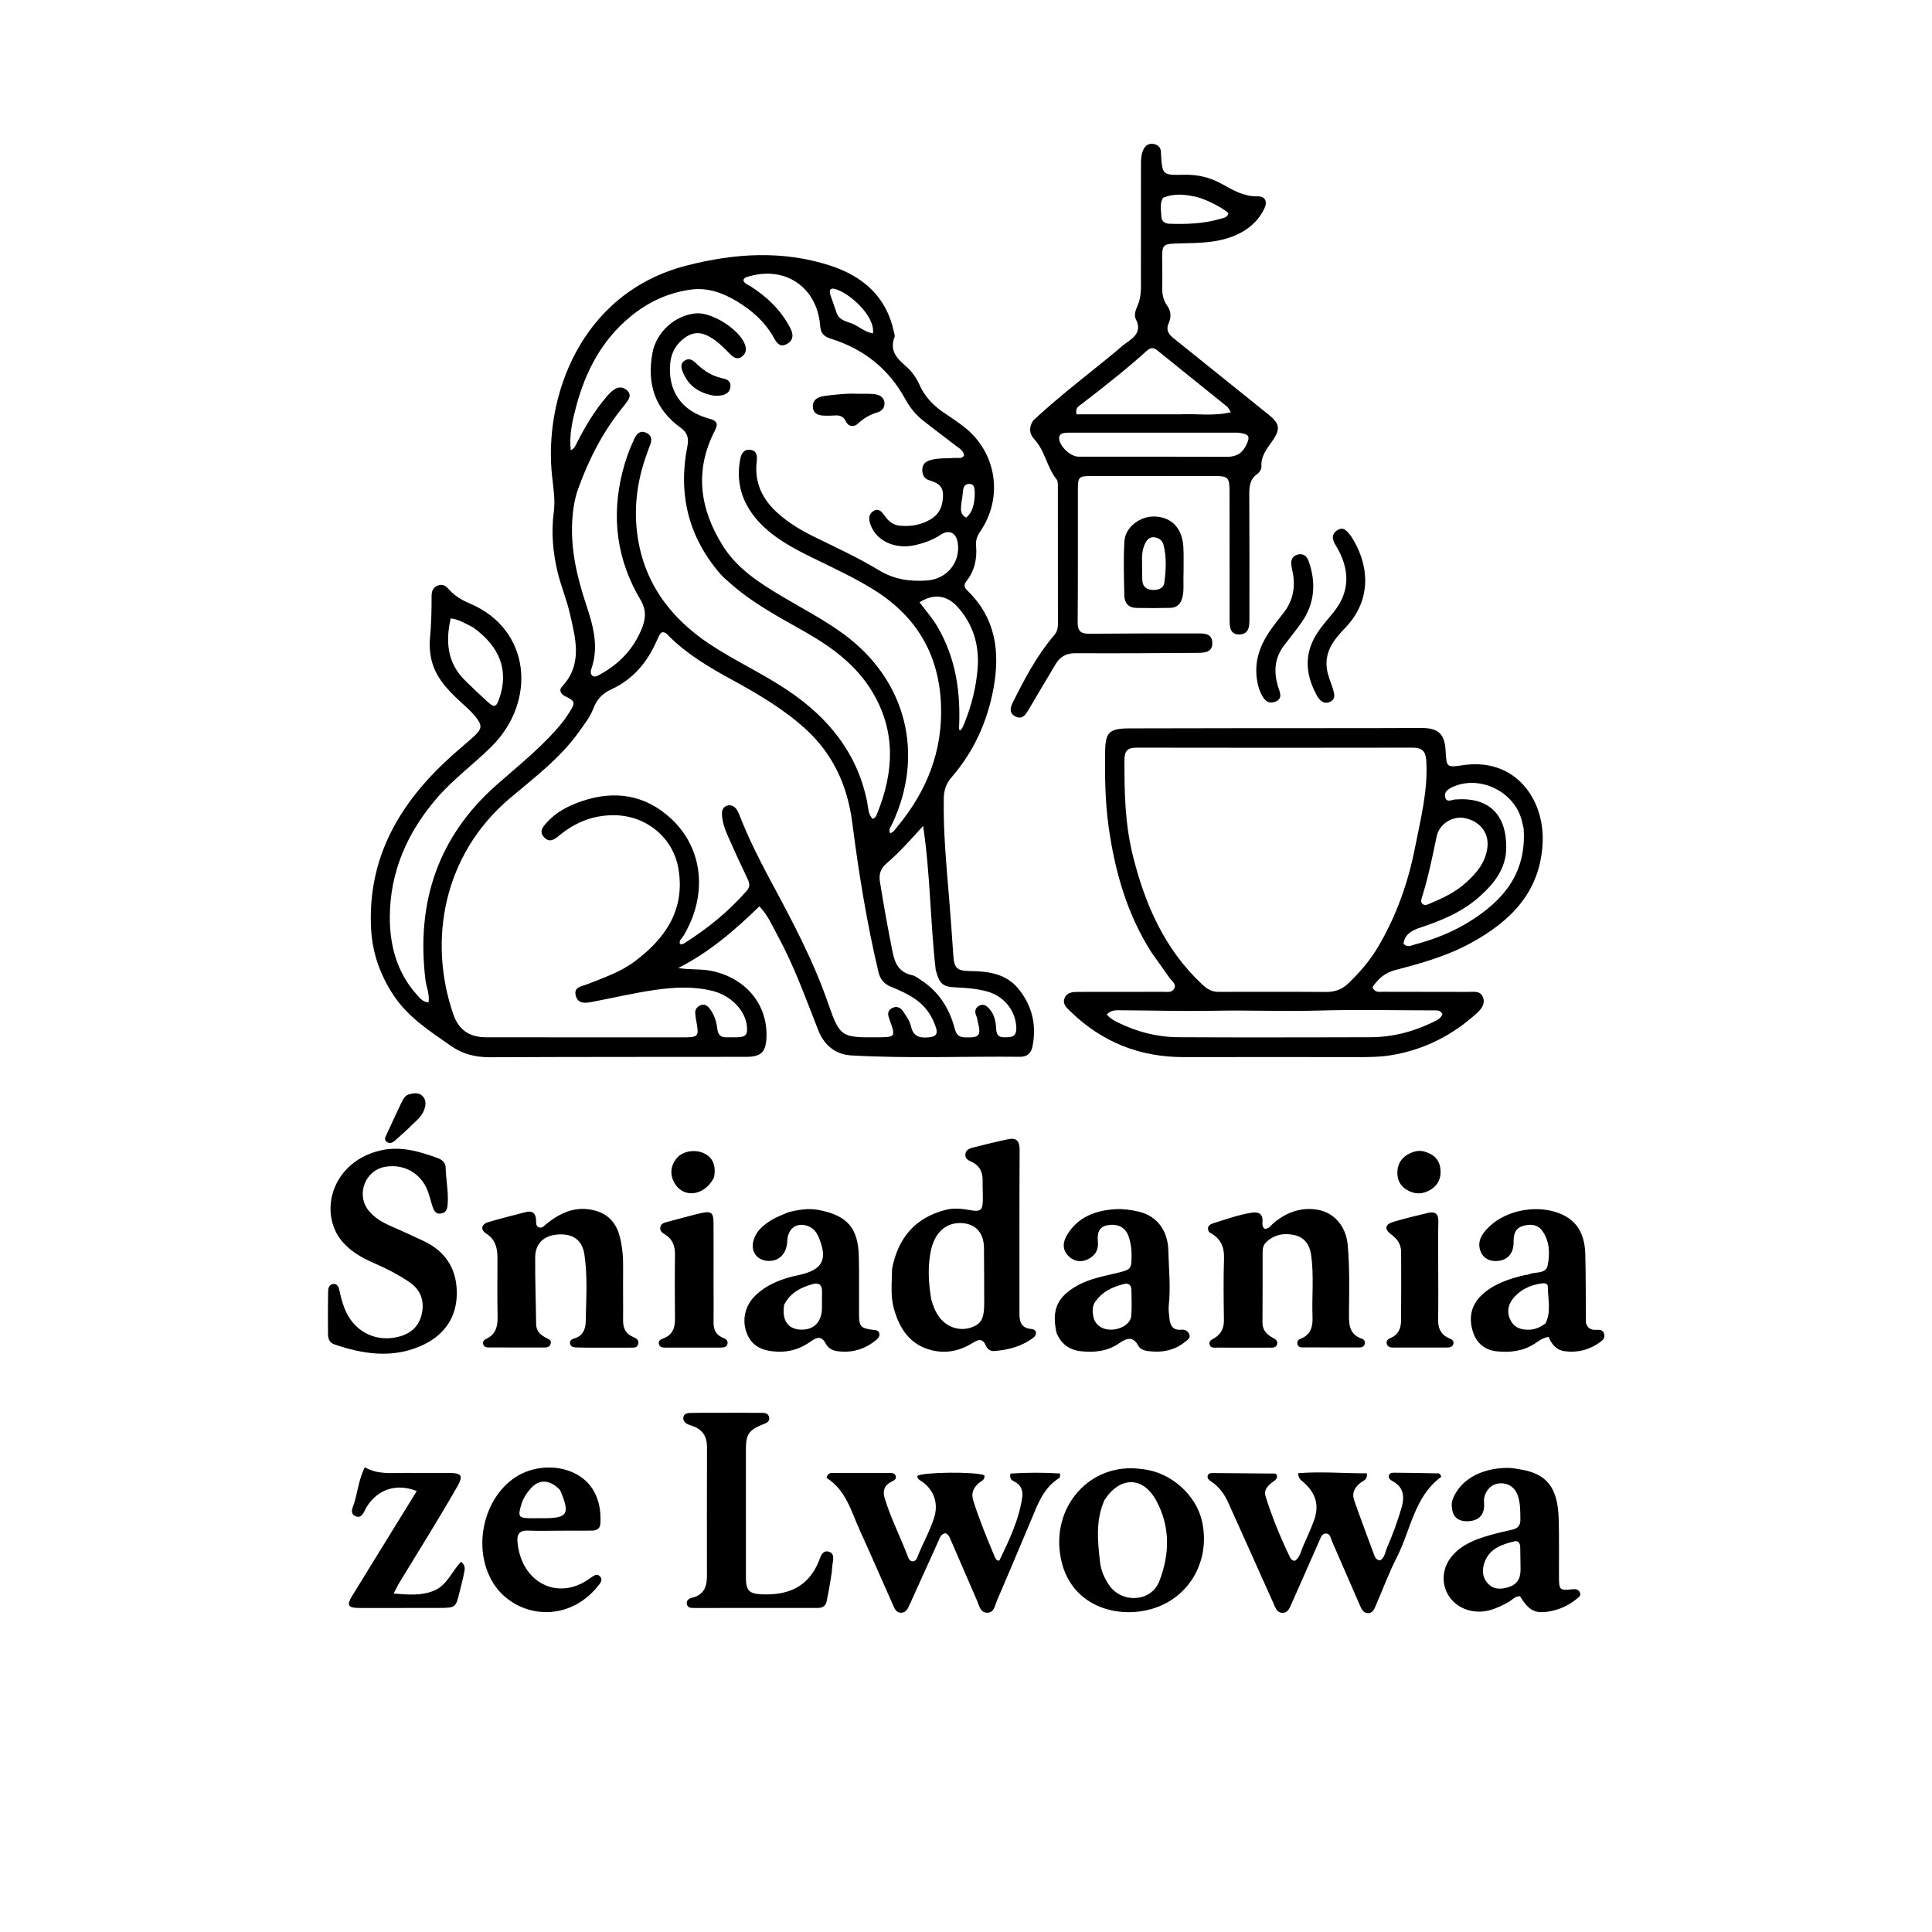 <svg xmlns="http://www.w3.org/2000/svg" xmlns:xlink="http://www.w3.org/1999/xlink" xmlns:serif="http://www.serif.com/" width="100%" height="100%" viewBox="0 0 1024 1024" xml:space="preserve" style="fill-rule:evenodd;clip-rule:evenodd;stroke-linejoin:round;stroke-miterlimit:2;">    <path d="M298.884,381.863C300.113,380.05 301.182,378.557 302.138,376.996C305.008,372.309 304.722,371.512 299.688,369.106C297.394,368.01 296.004,365.947 297.885,363.923C308.977,351.99 305.06,338.467 302.039,325.188C300.346,317.743 297.307,310.609 295.528,303.177C293.039,292.774 292.098,282.17 293.51,271.463C294.345,265.127 293.342,258.909 292.638,252.607C288.02,211.295 307.233,155.33 363.902,140.754C389.366,134.204 414.866,132.575 440.124,140.799C457.196,146.357 469.793,157.106 473.746,175.721C473.952,176.694 474.435,177.846 474.12,178.653C471.414,185.587 475.124,189.79 479.958,193.93C483.103,196.623 485.642,200.061 487.337,203.92C490.263,210.583 495.146,215.398 501.131,219.309C504.471,221.492 507.761,223.775 510.913,226.219C528.267,239.676 531.978,263.684 519.451,281.817C517.829,284.167 517.083,286.515 517.333,289.276C517.958,296.179 516.543,302.579 512.209,308.078C510.504,310.241 511.275,311.571 512.887,313.148C527.845,327.778 530.179,345.64 526.498,365.231C523.191,382.833 516.026,398.51 504.295,412.041C501.519,415.242 500.305,418.795 500.225,422.975C499.88,440.807 501.631,458.521 503.055,476.256C503.853,486.199 504.625,496.146 505.255,506.101C505.692,512.998 507.058,514.589 513.977,514.669C523.73,514.781 533.198,515.998 539.8,524.1C547.123,533.088 549.584,543.56 547.167,554.986C546.471,558.278 544.273,560.153 540.737,560.117C510.926,559.813 481.1,561.097 451.303,559.403C442.507,558.902 436.72,553.727 433.668,545.984C427.015,529.104 420.932,511.991 412.211,496.013C409.372,490.811 407.097,485.217 402.498,480.373C389.424,493.095 375.863,504.789 359.481,513.05C365.488,514.133 371.546,513.4 377.476,514.676C395.31,518.514 406.866,532.379 406.255,549.676C405.975,557.599 403.43,560.139 395.601,560.148C350.277,560.199 304.952,560.139 259.628,560.357C251.972,560.394 245.179,558.673 238.956,554.317C227.782,546.494 216.275,539.186 208.503,527.373C201.447,516.648 197.366,505.105 196.692,492.357C194.69,454.474 211.922,425.453 238.974,401.007C242.804,397.546 246.802,394.271 250.641,390.818C255.738,386.234 255.932,384.548 251.445,379.173C249.221,376.508 246.524,374.225 243.957,371.859C236.641,365.116 229.916,357.974 228.271,347.612C227.83,344.839 227.561,341.947 227.831,339.17C228.571,331.531 228.771,323.886 228.749,316.224C228.742,313.792 229.185,311.605 231.781,310.45C234.456,309.26 236.311,310.527 237.92,312.363C240.966,315.841 244.799,318.09 248.99,319.857C281.571,333.595 284.585,371.903 260.375,395.832C250.913,405.185 240.091,413.042 231.348,423.248C215.803,441.396 206.715,462.078 206.615,485.998C206.552,501.068 210.373,515.383 220.817,527.087C222.427,528.891 223.906,531.056 227.123,531.268C227.84,527.015 225.948,523.167 225.475,519.206C220.59,478.33 231.987,443.548 263.3,415.922C275.526,405.135 288.449,395.049 298.884,381.863M386.687,308.821C385.102,307.35 383.364,306.012 381.954,304.389C364.824,284.672 359.286,261.87 364.337,236.445C365.204,232.08 364.282,229.24 360.677,226.643C347.021,216.807 342.832,203.272 345.804,187.117C347.843,176.03 357.736,167.036 368.903,166.081C377.257,165.366 391.757,174.496 394.776,182.442C395.744,184.992 395.543,187.422 393.085,189.107C390.582,190.823 388.714,189.394 386.964,187.649C383.196,183.891 379.575,180.039 374.566,177.721C370.224,175.711 366.453,176.432 362.873,179.071C358.52,182.279 355.888,186.58 355.288,192.042C353.653,206.925 361.174,217.919 375.686,221.824C380.185,223.035 380.798,224.53 378.73,228.58C367.973,249.638 370.972,269.785 383.054,289.179C390.617,301.319 402.271,308.811 414.22,315.93C425.376,322.577 436.949,328.536 447.439,336.282C480.319,360.558 490.25,399.696 472.901,436.645C472.193,438.154 470.777,439.65 471.794,441.67C473.594,441.064 474.447,439.564 475.484,438.316C491.172,419.427 499.793,398.089 498.732,373.14C497.59,346.319 485.305,326.21 462.699,312.302C452.488,306.019 441.576,300.973 430.807,295.694C420.16,290.474 409.62,284.929 401.602,275.911C393.278,266.548 389.896,255.574 392.398,243.079C392.98,240.178 394.571,237.909 397.8,238.414C401.305,238.961 401.389,241.955 401.066,244.705C399.724,256.139 404.389,265.154 412.676,272.39C418.065,277.095 424.182,280.864 430.652,284.066C442.444,289.901 454.498,295.35 465.713,302.163C473.968,307.177 482.346,308.328 491.459,307.66C501.933,306.893 509.2,297.914 507.619,287.686C506.782,282.27 503.016,280.466 498.463,283.497C494.358,286.23 489.808,287.834 485.112,288.915C474.458,291.368 464.491,286.728 461.392,278.113C460.434,275.449 460.121,272.696 462.841,270.932C465.81,269.006 467.61,271.525 468.968,273.461C471.016,276.382 473.444,278.33 477.037,278.648C482.648,279.144 487.982,278.288 492.931,275.44C497.939,272.558 499.76,268.187 499.811,262.519C499.858,257.263 496.58,255.803 492.506,254.561C489.751,253.721 488.714,251.422 488.835,248.674C488.968,245.672 491.037,244.361 493.638,243.717C497.888,242.665 502.257,243.018 506.57,242.693C508.099,242.578 509.983,243.334 510.993,241.273C510.543,238.676 508.35,237.569 506.549,236.177C500.754,231.696 494.861,227.339 489.116,222.795C485.165,219.67 482.144,215.796 479.687,211.311C470.97,195.394 457.617,184.902 440.418,179.538C436.475,178.308 434.984,176.447 434.696,172.671C433.111,151.93 415.633,140.36 395.797,146.856C394.997,147.118 394.254,147.49 394.022,148.492C394.448,150.356 396.264,150.777 397.611,151.629C406.502,157.258 413.892,164.316 418.798,173.74C420.515,177.038 420.817,180.266 417.005,182.346C413.155,184.448 411.463,181.343 410.028,178.791C405.3,170.382 398.31,164.315 390.201,159.488C382.921,155.155 375.032,152.346 366.41,153.468C354.231,155.053 343.49,160.077 334.015,167.911C318.885,180.421 310.306,196.899 305.373,215.471C303.395,222.919 301.626,230.524 302.517,238.624C304.57,237.729 305.058,236.088 305.784,234.662C310.105,226.176 314.939,218.015 321.118,210.729C322.508,209.09 323.996,207.374 325.796,206.283C328.086,204.894 330.632,205.087 332.641,207.191C334.585,209.228 333.622,211.154 332.253,213.012C331.66,213.816 331.094,214.643 330.459,215.412C319.726,228.425 312.177,243.213 306.473,258.973C304.491,264.448 303.621,270.224 303.294,276.074C302.432,291.473 305.894,306.067 310.712,320.566C314.329,331.45 317.528,342.601 313.514,354.264C313.075,355.539 312.712,357.24 314.172,358.337C315.715,358.996 316.836,358.102 317.977,357.484C328.145,351.983 335.659,344.124 340.112,333.302C342.332,327.905 342.651,323.261 339.44,317.856C326.951,296.832 323.96,274.26 329.82,250.52C331.341,244.358 333.446,238.388 336.158,232.661C337.334,230.175 339.045,227.888 342.385,229.321C345.543,230.677 345.65,233.169 344.523,236.002C343.908,237.549 343.362,239.124 342.794,240.689C337.939,254.046 335.954,267.879 337.62,281.937C340.686,307.804 354.596,327.001 375.876,341.219C389.316,350.199 404.125,356.878 417.552,365.921C438.978,380.35 454.327,398.956 459.576,424.909C460.194,427.968 460.077,431.483 462.464,434.017C464.24,433.471 464.569,432.07 465.047,430.881C473.728,409.252 474.92,387.92 462.578,367.081C454.046,352.675 441.219,343.207 426.983,335.068C413.267,327.227 399.133,319.95 386.687,308.821M407.847,465.718C419.381,487.131 430.871,508.544 438.874,531.64C445.079,549.548 445.946,549.942 464.557,549.804C474.836,549.728 474.836,549.728 471.383,540.163C470.608,538.015 470.124,535.883 472.565,534.452C475.054,532.994 477.212,533.87 478.638,536.017C480.286,538.497 482.223,541.091 482.825,543.895C484.043,549.572 487.581,550.246 492.366,549.803C495.861,549.479 497.249,548.124 496.072,544.615C494.113,538.778 490.971,533.81 485.93,530.126C481.717,527.048 476.979,524.949 472.218,522.991C468.449,521.441 466.493,518.995 465.557,515.038C459.39,488.954 455.12,462.544 451.711,435.985C449.205,416.459 441.542,399.589 426.779,386.21C414.946,375.487 401.261,367.56 387.37,359.948C375.801,353.609 364.484,346.939 354.998,337.585C353.869,336.471 352.878,334.923 350.861,335.094C350.51,335.428 350.045,335.708 349.818,336.12C349.175,337.281 348.587,338.478 348.052,339.694C343.047,351.069 335.476,360.12 324.021,365.363C319.32,367.516 316.308,370.688 314.487,375.518C312.78,380.045 309.712,383.882 306.908,387.824C296.909,401.877 283.218,412.121 270.273,423.069C235.106,452.813 226.746,498.161 240.187,537.363C243.153,546.013 248.772,549.787 257.922,549.794C292.085,549.821 326.248,549.812 360.412,549.834C370.669,549.841 370.665,549.868 368.823,539.942C368.671,539.125 368.647,538.285 368.529,537.461C368.192,535.096 369.393,533.608 371.406,532.765C373.468,531.901 374.95,533.069 376.132,534.591C378.553,537.706 379.723,541.394 380.171,545.204C380.562,548.526 382.059,549.972 385.341,549.805C387.003,549.72 388.674,549.847 390.339,549.805C395.405,549.678 396.432,548.456 395.803,543.385C394.794,535.241 387.132,527.601 377.887,525.266C367.503,522.643 357.13,523.228 346.67,524.748C335.63,526.353 324.798,528.965 313.853,531.018C310.459,531.655 306.354,532.35 305.155,527.672C303.983,523.1 308.206,522.868 310.971,521.775C319.802,518.286 328.892,515.226 336.557,509.467C352.836,497.236 363.229,482.002 359.581,460.42C356.817,444.071 342.801,432.522 326.256,432.1C314.625,431.804 304.769,435.841 296.024,443.148C293.509,445.25 290.978,446.721 288.247,443.614C285.642,440.652 287.714,438.32 289.594,436.19C294.706,430.398 301.333,427.016 308.537,424.587C325.942,418.718 341.977,421.284 355.52,433.732C372.813,449.628 375.17,474.423 362.325,495.906C361.53,497.237 359.897,498.272 360.301,500.161C361.214,500.781 361.994,500.38 362.676,499.951C375.004,492.181 386.221,483.095 395.832,472.08C397.709,469.929 397.286,468.051 396.173,465.728C392.577,458.221 389.09,450.658 385.753,443.033C384.156,439.384 382.8,435.589 382.652,431.525C382.58,429.564 383.194,427.798 385.192,427.086C387.357,426.313 389.178,427.247 390.411,429.001C391.256,430.204 391.791,431.649 392.335,433.037C396.656,444.063 401.956,454.625 407.847,465.718M495.94,514.028C493.054,488.697 493.087,463.089 489.272,437.738C482.85,444.904 476.75,451.721 469.827,457.678C466.604,460.45 465.769,463.495 466.389,467.38C468.378,479.828 470.601,492.226 473.093,504.59C474.384,510.995 476.687,515.398 483.409,516.859C485.114,517.229 486.659,518.498 488.188,519.494C497.582,525.615 503.2,534.42 505.996,545.102C506.765,548.043 507.949,549.716 511.314,549.828C519.163,550.09 520.13,549.056 518.237,541.427C517.997,540.458 517.86,539.443 517.478,538.533C516.499,536.205 516.744,534.171 519.09,532.99C521.508,531.773 523.247,533.344 524.67,535.047C527.141,538.002 527.836,541.764 527.991,545.338C528.207,550.295 531.251,549.874 534.503,549.73C538.528,549.552 538.87,546.831 538.618,543.757C537.913,535.141 531.864,527.863 523.212,525.507C517.909,524.063 512.425,523.575 506.947,523.355C499.763,523.065 497.969,521.741 495.94,514.028M508.315,385.881C508.434,386.412 508.426,387.653 509.159,386.926C510.162,385.932 510.713,384.413 511.261,383.041C514.915,373.895 517.324,364.484 518.139,354.602C519.178,341.991 515.869,330.892 507.413,321.541C501.779,315.31 494.605,314.576 487.391,319.234C490.632,323.596 494.258,327.664 496.994,332.375C506.522,348.778 509.248,366.587 508.315,385.881M250.855,332.6C247.054,330.692 243.436,328.311 238.881,327.742C236.058,340.193 237.085,351.442 246.534,360.709C250.453,364.552 254.437,368.334 258.5,372.024C261.994,375.197 263.015,374.853 264.595,370.32C269.705,355.665 265.261,343.025 250.855,332.6M443.455,165.91C444.763,169.592 448.284,170.269 451.301,171.384C455.177,172.816 458.323,176.054 462.68,176.706C463.988,167.297 449.623,154.692 442.137,153.064C439.585,152.509 439.551,154.526 440.13,156.291C441.109,159.275 442.23,162.213 443.455,165.91M516.659,261.667C516.493,259.398 516.873,256.406 513.566,256.5C510.6,256.584 510.432,259.322 510.245,261.73C510.078,263.868 509.548,265.979 509.408,268.117C509.258,270.39 509.06,272.804 512.092,274.359C515.761,271.245 516.433,266.967 516.659,261.667Z" style="fill-rule:nonzero;"></path>    <path d="M610.249,504.706C597.294,484.34 591.018,462.096 587.678,438.803C585.756,425.394 585.551,411.935 585.742,398.447C585.888,388.125 587.854,386.096 598.607,386.06C635.086,385.939 671.566,385.971 708.046,385.936C723.037,385.922 738.029,385.939 753.02,385.844C762.311,385.785 765.71,388.835 766.211,398.015C766.683,406.643 766.718,406.878 775.306,405.581C802.958,401.405 818.86,423.431 817.612,447.096C816.249,472.948 800.565,488.366 779.512,499.854C766.999,506.681 753.358,510.571 739.644,514.098C734.106,515.522 730.336,518.803 727.437,523.288C728.761,526.319 731.189,525.656 733.218,525.664C748.209,525.724 763.202,525.672 778.193,525.732C781.093,525.743 784.64,524.967 786.009,528.552C787.316,531.973 785.259,534.71 782.851,536.907C769.733,548.876 754.504,556.546 736.885,559.354C731.428,560.223 725.956,560.288 720.459,560.283C689.476,560.259 658.492,560.222 627.509,560.286C604.244,560.335 584.221,552.439 567.51,536.22C565.469,534.24 562.964,532.227 564.254,529.007C565.496,525.905 568.574,525.728 571.48,525.725C586.472,525.712 601.464,525.729 616.455,525.685C618.556,525.678 621.137,526.292 622.341,523.988C623.628,521.524 621.169,520.128 619.981,518.442C616.819,513.954 613.622,509.49 610.249,504.706M646.863,525.701C665.522,525.701 684.183,525.609 702.842,525.765C707.495,525.804 711.279,524.413 714.583,521.268C720.77,515.38 726.274,508.924 730.6,501.552C740.128,485.314 746.343,467.831 749.959,449.381C752.962,434.063 756.951,418.904 755.949,403.039C755.642,398.171 753.645,396.267 748.847,396.274C700.031,396.35 651.216,396.372 602.4,396.27C597.627,396.26 596.003,397.996 595.984,402.724C595.915,419.72 596.263,436.649 600.385,453.269C606.825,479.228 617.18,503.067 637.18,521.76C639.728,524.142 642.32,525.973 646.863,525.701M674.5,549.84C691.831,549.815 709.162,549.831 726.492,549.753C738.178,549.701 749.211,546.813 759.668,541.679C761.683,540.689 763.86,539.74 764.507,537.44C763.597,535.713 762.309,535.528 760.928,535.527C740.126,535.513 719.31,535.017 698.526,535.623C680.212,536.157 661.923,535.347 643.618,535.718C627.15,536.052 610.666,535.533 594.188,535.467C591.651,535.457 588.908,535.192 586.612,537.677C588.358,539.838 590.566,540.976 592.765,542.054C602.773,546.958 613.354,549.667 624.507,549.751C640.837,549.875 657.169,549.817 674.5,549.84M807.569,439.143C807.232,437.685 806.932,436.218 806.552,434.771C802.513,419.398 784.174,410.594 769.893,417.128C767.432,418.253 765.223,419.814 766.028,422.7C766.82,425.538 769.421,423.877 771.201,423.736C788.848,422.333 798.424,431.366 798.345,449.168C798.296,460.388 792.015,468.147 784.329,475.087C775.247,483.286 764.184,487.875 752.743,491.655C748.341,493.11 744.58,495.145 743.849,500.17C745.892,502.396 747.912,501.121 749.701,500.65C759.888,497.967 769.672,494.15 778.629,488.61C796.633,477.473 809.194,462.919 807.569,439.143M777.172,467.663C782.819,462.54 787.511,456.895 788.382,448.871C789.188,441.435 784.45,435.269 776.411,433.626C769.885,432.292 762.816,436.652 761.423,443.444C759.188,454.336 756.947,465.211 753.596,475.829C753.25,476.925 752.894,478.191 753.949,479.092C755.154,480.121 756.465,479.519 757.692,478.99C764.42,476.093 771.138,473.176 777.172,467.663Z" style="fill-rule:nonzero;"></path>    <path d="M547.609,222.876C561.763,209.648 576.981,198.267 591.584,186.147C593.378,184.658 595.079,183.035 596.987,181.71C601.46,178.607 605.259,175.505 602.004,169.151C600.962,167.116 601.86,164.404 602.802,162.339C605.123,157.255 604.718,151.963 604.715,146.652C604.704,126.66 604.752,106.667 604.741,86.674C604.739,84.142 604.932,81.652 606,79.351C607.094,76.992 609.004,75.774 611.658,76.356C614.058,76.883 615.391,78.424 615.331,80.987C615.327,81.153 615.327,81.32 615.337,81.487C616.033,92.692 616.038,92.894 627.443,92.62C634.834,92.443 641.528,94.039 647.96,97.686C653.711,100.947 659.461,104.211 666.59,104.075C670.652,103.998 671.957,106.906 670.021,110.778C666.774,117.273 661.628,121.748 654.916,124.672C645.626,128.721 635.784,128.756 626.005,129.002C615.837,129.256 615.847,129.017 615.993,139.245C616.051,143.242 616.124,147.245 615.991,151.238C615.861,155.15 616.249,158.766 618.687,162.113C620.654,164.813 620.886,168.066 619.466,171.169C617.829,174.746 619.232,177.05 622.036,179.292C638.943,192.811 655.753,206.451 672.642,219.992C678.064,224.34 678.73,227.304 674.772,233.133C671.796,237.516 668.198,241.48 668.584,247.391C668.665,248.626 667.537,250.399 666.437,251.167C662.456,253.946 662.115,257.8 662.141,262.158C662.268,283.65 662.218,305.143 662.217,326.635C662.217,328.299 662.253,329.981 662.032,331.622C661.615,334.706 659.827,336.334 656.611,336.29C653.477,336.248 652.156,334.359 651.854,331.577C651.657,329.762 651.71,327.917 651.709,326.085C651.695,304.093 651.707,282.101 651.678,260.109C651.669,253.17 650.796,252.301 643.918,252.296C621.926,252.28 599.934,252.277 577.942,252.307C571.948,252.315 571.311,252.941 571.302,258.913C571.268,282.571 571.387,306.23 571.188,329.887C571.148,334.624 572.971,335.928 577.365,335.888C596.023,335.715 614.684,335.735 633.343,335.748C637.277,335.751 642.413,335.118 642.553,340.699C642.693,346.316 637.523,346.013 633.591,346.041C612.433,346.194 591.274,346.32 570.117,346.208C565.201,346.182 561.865,347.979 559.444,352.102C554.637,360.286 549.681,368.383 544.912,376.589C543.319,379.328 541.51,381.388 538.18,379.732C534.731,378.016 535.481,375.018 536.791,372.383C543.017,359.856 549.532,347.48 558.67,336.751C560.213,334.939 560.726,333.086 560.724,330.837C560.701,306.679 560.726,282.521 560.689,258.363C560.687,256.897 560.778,255.031 559.976,254.032C554.844,247.629 553.92,238.954 548.223,232.839C545.651,230.079 545.118,226.623 547.609,222.876M625.5,219.602C634.163,219.132 643.01,220.748 652.391,218.481C651.211,216.674 650.967,216 650.49,215.615C638.069,205.58 625.614,195.586 613.19,185.554C611.029,183.809 609.404,184.494 607.542,186.172C596.537,196.091 584.872,205.207 573.142,214.244C571.782,215.292 569.86,216.114 570.558,219.604C588.407,219.604 606.453,219.604 625.5,219.602M656.129,229.317C626.837,229.314 597.544,229.309 568.252,229.317C566.758,229.317 565.236,229.278 563.777,229.54C562.133,229.834 561.164,230.875 561.378,232.731C561.846,236.776 567.45,242.027 571.619,242.033C597.915,242.073 624.212,241.988 650.507,242.105C655.493,242.127 658.617,240.047 660.653,235.656C662.721,231.196 662.101,229.98 656.129,229.317M616.349,104.881C614.636,108.018 615.404,111.391 615.534,114.667C615.636,117.217 617.293,118.522 619.82,118.595C628.814,118.854 637.775,118.637 646.493,116.071C648.287,115.543 650.54,115.464 651.115,113.032C648.35,110.171 638.591,105.261 633.535,104.233C627.993,103.107 622.435,102.3 616.349,104.881Z" style="fill-rule:nonzero;"></path>    <path d="M472.829,672.449C476.02,655.97 485.147,645.39 501.153,641.26C505.555,640.124 510.039,640.628 514.516,641.443C519.705,642.388 520.843,641.367 520.921,636.186C520.974,632.693 520.754,629.195 520.818,625.703C520.904,621.07 519.128,617.655 514.808,615.717C513.078,614.941 511.441,614.029 511.664,611.753C511.883,609.515 513.74,608.738 515.466,608.293C521.732,606.678 528.021,605.135 534.352,603.806C538.837,602.865 540.455,604.834 540.426,609.513C540.252,637.807 540.35,666.102 540.331,694.398C540.327,699.204 540.037,703.852 546.92,704.43C549.291,704.629 549.984,707.216 547.8,708.905C541.69,713.632 534.467,715.487 526.918,716.094C525.025,716.247 523.273,715.05 522.534,713.253C520.816,709.073 518.415,709.984 515.458,711.827C508.837,715.955 501.645,717.538 493.962,715.683C482.393,712.889 476.836,704.395 473.819,693.747C471.883,686.911 472.734,679.87 472.829,672.449M493.583,688.732C494.564,692.097 495.757,695.358 497.91,698.196C501.943,703.513 508.603,705.681 514.687,703.613C520.039,701.793 521.655,698.896 521.652,690.827C521.649,681.031 521.616,671.235 521.525,661.439C521.447,653.046 516.72,648.224 508.72,648.241C500.822,648.258 495.238,653.732 493.328,663.169C491.655,671.436 492.082,679.673 493.583,688.732Z" style="fill-rule:nonzero;"></path>    <path d="M651.185,796.826C648.967,791.812 646.047,787.847 641.685,785.042C640.675,784.393 639.791,783.531 640.104,782.188C640.376,781.023 641.445,780.731 642.455,780.737C653.606,780.8 664.758,780.9 675.909,781.021C676.164,781.024 676.415,781.39 676.735,781.639C677.39,784.241 675.061,784.91 673.67,786.144C671.589,787.992 669.803,789.972 670.757,793.023C674.243,804.166 678.67,814.936 683.758,825.437C684.177,826.302 684.745,827.218 686.353,827.242C689.024,825.544 689.455,822.212 690.716,819.43C692.64,815.185 694.521,810.913 696.196,806.566C699.441,798.146 697.701,791.622 690.8,785.535C689.704,784.569 688.229,783.902 688.043,780.831C700.226,779.817 712.356,780.95 724.465,780.88C724.908,784.399 722.486,784.822 721.046,785.949C717.984,788.345 716.396,791.363 717.718,795.129C721.136,804.863 724.758,814.527 728.349,824.199C728.87,825.603 729.614,826.966 731.596,827.019C733.956,825.427 734.201,822.556 735.213,820.19C738.159,813.302 740.788,806.293 742.86,799.072C744.565,793.131 743.96,788.188 737.993,784.971C736.956,784.413 735.912,783.674 736.093,782.307C736.288,780.832 737.604,780.55 738.753,780.56C746.572,780.623 754.392,780.75 762.209,780.921C763.072,780.94 763.702,781.584 763.838,782.787C749.507,793.328 747.748,811.023 740.28,825.555C736.028,833.831 732.846,842.653 729.105,851.196C728.315,852.999 727.435,855.083 724.993,855.02C722.622,854.959 721.687,852.951 720.888,851.128C715.872,839.692 710.929,828.225 705.934,816.78C705.232,815.171 705.053,812.803 702.763,812.794C700.589,812.785 700.024,814.983 699.298,816.614C694.355,827.721 689.446,838.843 684.563,849.976C683.54,852.309 682.633,854.935 679.576,854.826C676.798,854.727 676.022,852.142 675.072,850.028C667.157,832.41 659.256,814.784 651.185,796.826Z" style="fill-rule:nonzero;"></path>    <path d="M504.195,816.839C503.355,815.021 502.962,813.315 501.057,812.629C498.512,813.082 498.023,815.374 497.157,817.281C492.203,828.19 487.295,839.119 482.338,850.027C481.377,852.143 480.442,854.7 477.758,854.787C474.688,854.886 473.903,852.008 472.905,849.772C467.209,837.008 461.678,824.17 455.873,811.456C451.161,801.136 448.356,789.606 438.05,783.321C438.756,780.527 440.432,780.706 441.863,780.7C451.521,780.66 461.179,780.67 470.837,780.694C472.315,780.698 474.139,780.505 474.723,782.227C475.361,784.113 473.622,784.738 472.308,785.428C468.597,787.376 467.732,790.288 468.94,794.227C472.219,804.918 477.361,814.857 481.293,825.281C481.711,826.388 482.316,827.476 483.685,827.523C485.073,827.571 485.772,826.494 486.19,825.41C488.945,818.268 492.871,811.627 495.145,804.278C497.415,796.94 495.179,790 488.914,785.421C487.737,784.56 486.109,784.147 486.237,782.225C489.658,780.183 517.166,779.937 521.726,781.922C522.253,784.326 520.109,784.944 518.823,786.044C515.884,788.557 514.617,791.453 515.845,795.333C519.063,805.499 523.105,815.344 527.248,825.153C527.623,826.042 528.076,827.007 529.213,827.17C529.415,827.123 529.672,827.135 529.715,827.044C534.892,816.301 540.086,805.539 541.805,793.577C542.304,790.102 541.181,786.964 537.624,785.261C536.253,784.605 534.946,783.813 535.571,781.025C544.212,780.421 552.992,780.443 561.921,780.975C561.712,782.657 561.787,783.17 561.615,783.274C552.988,788.477 549.984,797.444 546.366,805.995C540.403,820.091 534.522,834.222 528.441,848.267C527.326,850.842 526.949,854.807 523.214,854.783C519.577,854.759 518.993,850.995 517.826,848.324C513.294,837.957 508.837,827.557 504.195,816.839Z" style="fill-rule:nonzero;"></path>    <path d="M180.252,656.62C168.812,640.705 177.006,615.319 201.845,609.722C212.394,607.345 222.283,610.252 232.039,613.834C234.348,614.682 236.134,616.198 236.208,618.908C236.379,625.232 237.69,631.485 237.303,637.846C237.153,640.31 236.829,642.609 233.89,643.167C230.75,643.764 229.898,641.429 229.149,639.16C228.263,636.476 227.664,633.688 226.637,631.064C222.991,621.747 214.059,616.759 204.251,618.413C193.507,620.225 188.561,633.128 195.392,641.652C198.493,645.521 202.693,647.88 207.16,649.859C213.095,652.487 219.031,655.119 224.882,657.928C236.832,663.665 242.491,673.557 242.1,686.49C241.701,699.682 234.196,708.686 222.458,713.638C207.374,720 192.147,717.683 177.167,712.531C174.785,711.712 173.884,709.654 173.855,707.409C173.759,699.915 173.8,692.419 173.892,684.924C173.915,683.088 174.198,680.901 176.433,680.576C179.132,680.184 179.631,682.655 180.026,684.516C180.826,688.279 181.832,691.962 183.476,695.43C188.789,706.635 200.361,711.723 212.181,708.25C218.576,706.371 222.47,702.182 223.683,695.751C224.94,689.085 222.739,683.465 217.102,679.635C211.176,675.608 204.809,672.31 198.217,669.466C191.423,666.535 185.1,662.917 180.252,656.62Z" style="fill-rule:nonzero;"></path>    <path d="M314.037,714.292C310.712,714.257 307.875,714.299 305.049,714.153C303.702,714.084 302.311,713.614 302.12,711.979C301.959,710.596 302.998,709.772 304.143,709.473C308.896,708.234 310.378,704.535 310.451,700.37C310.658,688.562 311.509,676.714 309.756,664.959C308.629,657.396 303.888,653.875 296.072,654.284C288.447,654.682 283.723,658.908 283.666,666.321C283.574,678.14 284.025,689.963 284.157,701.786C284.202,705.767 286.684,707.703 289.808,709.265C291.005,709.864 292.35,710.451 291.875,712.189C291.459,713.714 290.197,714.216 288.788,714.218C278.791,714.234 268.793,714.221 258.796,714.181C257.582,714.176 256.442,713.768 256.09,712.42C255.732,711.049 256.522,710.182 257.665,709.655C262.878,707.25 263.851,702.908 263.736,697.653C263.511,687.326 263.682,676.99 263.661,666.659C263.651,661.459 262.586,656.901 257.658,653.787C254.484,651.781 255.095,648.859 258.822,647.749C265.353,645.804 271.979,644.172 278.578,642.455C282.177,641.519 283.971,643.026 284.133,646.699C284.197,648.149 283.912,649.916 285.722,650.544C287.44,651.14 288.413,649.676 289.563,648.75C296.99,642.772 305.018,639.035 314.917,641.511C321.912,643.261 326.223,647.679 328.202,654.4C330.05,660.675 330.356,667.151 330.267,673.679C330.149,682.342 330.349,691.01 330.244,699.674C330.194,703.744 331.436,706.801 335.348,708.518C337.013,709.249 338.949,710.076 338.234,712.483C337.606,714.597 335.633,714.259 334.027,714.272C327.529,714.32 321.029,714.292 314.037,714.292Z" style="fill-rule:nonzero;"></path>    <path d="M640.836,653.067C639.277,650.126 641.134,648.963 643.065,648.354C649.716,646.26 656.31,643.906 663.224,642.776C666.967,642.164 669.485,643.187 669.143,647.705C669.048,648.963 668.97,650.43 670.437,651.318C672.701,651.306 673.717,649.319 675.195,648.093C681.647,642.738 689.019,639.945 697.372,641.028C707.059,642.285 713.414,649.895 714.308,659.823C715.371,671.634 715.112,683.45 714.998,695.27C714.94,701.231 714.64,707.159 721.898,709.576C723.122,709.984 723.675,711.132 723.322,712.424C722.962,713.739 721.819,714.186 720.598,714.188C710.435,714.206 700.271,714.198 690.107,714.153C688.857,714.148 687.832,713.581 687.631,712.163C687.432,710.755 688.249,709.999 689.432,709.535C694.667,707.483 695.861,703.207 695.667,698.188C695.236,687.053 696.542,675.885 694.854,664.769C694.067,659.585 691.328,655.91 686.411,654.706C680.882,653.352 675.467,654.19 671.071,658.428C669.482,659.96 669.211,661.863 669.211,663.92C669.211,676.25 669.242,688.582 669.141,700.912C669.11,704.777 671.117,707.061 674.22,708.834C675.614,709.632 677.495,710.372 676.876,712.517C676.262,714.643 674.261,714.263 672.666,714.27C663.5,714.312 654.334,714.318 645.169,714.256C643.618,714.245 641.545,714.735 641.077,712.448C640.689,710.554 642.428,710.001 643.678,709.237C647.286,707.033 648.764,703.871 648.705,699.612C648.556,688.782 648.397,677.94 648.757,667.12C648.97,660.707 646.88,656.131 640.836,653.067Z" style="fill-rule:nonzero;"></path>    <path d="M769.857,794.982C774.555,782.267 788.338,777.79 799.775,778.028C801.757,778.069 803.736,778.5 805.707,778.813C819.77,781.04 825.65,788.352 826.135,804.878C826.437,815.193 826.233,825.522 826.286,835.844C826.32,842.703 826.643,843.032 833.305,842.363C834.935,842.199 836.318,842.232 837.215,843.748C838.297,845.577 836.867,846.461 835.713,847.408C831.367,850.972 826.388,853.252 820.877,854.138C813.417,855.338 810.407,853.635 805.587,846.003C803.074,846 801.522,847.981 799.549,849.092C793.364,852.575 787.082,855.329 779.651,853.748C765.68,850.778 760.459,835.005 770.028,824.242C775.103,818.533 781.972,815.924 789.044,813.842C793.186,812.623 797.417,811.694 801.628,810.726C804.478,810.071 805.883,808.479 805.833,805.471C805.76,800.977 805.927,796.46 804.267,792.173C802.507,787.625 798.198,785.405 793.361,786.445C789.307,787.317 786.153,791.872 786.565,796.26C787.149,802.495 784.13,806.058 778.078,806.28C772.116,806.498 769.318,803.434 769.458,796.809C769.469,796.317 769.644,795.83 769.857,794.982M805.924,831.212C805.873,827.547 805.852,823.882 805.76,820.218C805.707,818.14 804.963,816.356 802.493,816.973C796.09,818.572 789.801,820.673 787.065,827.483C785.457,831.483 785.385,835.702 788.555,839.209C791.688,842.677 795.635,842.44 799.65,841.177C804.049,839.793 806.096,836.714 805.924,831.212Z" style="fill-rule:nonzero;"></path>    <path d="M560.003,706.494C557.227,694.17 560.427,687.251 571.107,681.324C577.479,677.789 584.538,676.496 591.467,674.825C599.788,672.818 599.794,672.901 599.741,664.27C599.722,661.221 599.169,658.284 598.236,655.461C596.63,650.598 592.505,648.437 587.098,649.379C582,650.267 581.528,654.263 581.894,658.164C582.345,662.974 580.011,665.914 576.15,667.634C572.528,669.248 568.806,668.414 566.063,665.479C562.852,662.044 563.401,658.057 565.651,654.394C571.541,644.803 580.925,641.461 591.479,640.884C595.406,640.669 599.485,641.261 603.344,642.144C613.148,644.387 619.01,652.036 619.254,663.019C619.469,672.652 620.556,682.283 619.464,691.942C619.207,694.216 619.628,696.579 619.845,698.891C620.204,702.698 621.799,705.22 626.181,704.779C628.007,704.595 629.484,705.35 630.272,707.032C631.251,709.125 629.457,710.089 628.262,711.083C622.354,715.99 615.425,717.058 608.065,716.05C606.246,715.8 604.242,714.929 603.403,713.375C600.366,707.747 596.892,709.413 592.888,712.138C586.796,716.285 579.832,716.962 572.755,716.161C566.908,715.5 562.498,712.475 560.003,706.494M579.985,690.789C578.989,692.835 579.068,695.018 579.365,697.162C580.001,701.739 583.518,704.615 588.432,704.734C593.901,704.868 599.214,701.701 599.571,697.529C599.966,692.9 599.749,688.212 599.661,683.552C599.612,680.975 598.011,679.942 595.613,680.575C589.555,682.174 583.926,684.537 579.985,690.789Z" style="fill-rule:nonzero;"></path>    <path d="M439.273,843.001C438.889,845.059 438.499,846.677 438.225,848.315C437.763,851.074 436.189,852.253 433.394,852.25C411.583,852.227 389.773,852.267 367.962,852.256C366.317,852.256 364.36,852.311 364.026,850.112C363.707,848.01 365.38,847.173 367.033,846.766C373.013,845.291 374.693,840.997 374.691,835.491C374.684,812.681 374.636,789.871 374.725,767.061C374.748,761.3 372.308,757.559 366.858,755.757C366.227,755.548 365.591,755.343 364.979,755.085C363.334,754.393 361.978,753.277 362.171,751.387C362.385,749.283 364.246,748.936 365.938,748.893C370.098,748.786 374.261,748.808 378.423,748.804C386.415,748.796 394.407,748.754 402.397,748.843C404.46,748.866 407.206,748.46 407.674,751.331C408.086,753.86 405.662,754.415 403.821,755.164C397.09,757.905 395.347,760.445 395.346,767.553C395.343,790.363 395.341,813.173 395.352,835.983C395.355,843.101 396.997,844.764 404.079,845.031C417.577,845.539 428.208,841.261 433.811,827.893C434.791,825.556 435.671,821.418 439.192,822.408C442.998,823.477 441.257,827.553 441.12,830.261C440.912,834.384 439.957,838.469 439.273,843.001Z" style="fill-rule:nonzero;"></path>    <path d="M417.864,642.501C423.443,641.119 428.587,640.277 434.02,641.33C449.044,644.24 454.877,650.776 455.213,666.182C455.435,676.342 455.236,686.51 455.302,696.674C455.344,703.074 456.236,704.008 462.587,704.835C463.904,705.007 465.437,704.918 465.965,706.44C466.542,708.104 465.494,709.313 464.293,710.294C458.149,715.309 451.12,717.299 443.294,716.074C440.931,715.704 438.795,714.293 437.691,712.19C435.452,707.922 432.943,708.697 429.717,711.002C424.441,714.77 418.615,716.731 411.934,716.413C404.939,716.08 399.084,714.158 396.084,707.306C392.949,700.147 394.756,692.025 400.403,686.612C406.784,680.496 414.799,677.612 423.145,675.849C436.029,673.126 439.041,667.662 433.74,655.361C432.489,652.461 430.396,650.325 427.311,649.529C421.586,648.053 417.511,651.503 417.255,657.87C416.976,664.822 412.483,669.025 406.182,668.226C401.026,667.573 398.025,663.246 399.209,658.173C400.535,652.49 404.71,649.173 409.333,646.395C411.881,644.864 414.755,643.877 417.864,642.501M415.651,691.498C414.316,699.315 417.291,704.165 423.742,704.69C431.062,705.285 435.639,700.862 435.668,693.159C435.678,690.33 435.603,687.5 435.689,684.673C435.797,681.091 434.036,679.617 430.721,680.59C424.726,682.348 419.112,684.816 415.651,691.498Z" style="fill-rule:nonzero;"></path>    <path d="M840.58,701.115C841.473,704.278 843.504,704.969 846.09,704.841C847.783,704.757 849.515,704.757 850.179,706.825C850.878,709.001 849.585,710.293 848.033,711.405C842.366,715.465 836.057,717.129 829.148,716.147C824.757,715.523 822.353,712.345 820.814,708.594C817.585,709.021 815.513,710.834 813.335,712.226C807.092,716.217 800.246,716.988 793.175,716.213C786.758,715.508 782.469,711.722 780.593,705.607C778.36,698.328 779.762,691.624 785.391,686.364C791.784,680.388 799.892,677.763 808.225,675.799C808.871,675.646 809.609,675.745 810.189,675.477C813.634,673.883 819.342,675.466 820.304,670.637C821.532,664.473 821.389,657.857 817.441,652.37C814.892,648.828 810.866,648.611 806.995,649.846C803.032,651.111 802.165,654.33 802.238,658.205C802.344,663.909 799.434,667.513 794.612,668.234C789.643,668.976 785.676,666.839 784.416,662.3C783.026,657.294 785.893,653.535 789.094,650.368C798.792,640.779 816.545,638.023 828.716,644.074C837.213,648.299 839.99,656.007 840.233,664.74C840.566,676.721 840.423,688.715 840.58,701.115M819.143,701.474C822.31,695.13 820.386,688.431 820.373,681.89C820.369,679.975 818.213,680.05 816.749,680.278C810.797,681.205 805.532,683.662 801.799,688.468C799.06,691.995 798.533,696.089 800.852,700.185C803.021,704.018 806.575,704.885 810.667,704.766C813.637,704.68 816.15,703.55 819.143,701.474Z" style="fill-rule:nonzero;"></path>    <path d="M605.162,778.634C620.357,780.069 634.076,792.215 637.16,806.604C640.934,824.21 633.411,841.308 618.298,849.563C599.536,859.81 568.349,854.992 562.368,826.483C556.558,798.788 577.758,774.685 605.162,778.634M585.425,795.02C580.627,805.663 581.77,816.767 583.032,827.833C583.545,832.325 585.298,836.467 587.903,840.23C594.633,849.95 610.147,849.128 614.429,838.159C620.069,823.709 620.377,808.813 612.55,794.855C605.618,782.491 593.533,782.474 585.425,795.02Z" style="fill-rule:nonzero;"></path>    <path d="M296,811.303C290.335,811.302 285.161,811.491 280.007,811.247C275.252,811.023 273.86,813.148 274.299,817.584C276.418,839.005 295.77,848.628 312.291,836.812C312.833,836.425 313.374,836.034 313.937,835.679C315.24,834.859 316.607,834.018 317.962,835.487C319.429,837.077 318.614,838.504 317.515,839.925C299.96,862.623 269.935,856.691 259.796,836.189C249.31,814.983 259.586,786.193 280.563,779.433C292.949,775.442 306.615,778.951 313.211,787.961C317.434,793.73 318.581,800.374 318.232,807.373C318.079,810.446 316.109,811.252 313.494,811.264C307.83,811.29 302.165,811.292 296,811.303M296.867,789.768C291.609,784.234 285.958,783.796 281.474,788.714C279.233,791.172 277.405,793.923 276.395,797.182C274.304,803.926 274.8,804.679 281.689,804.69C283.847,804.694 286.006,804.683 288.164,804.682C300.923,804.672 302.303,802.51 296.867,789.768Z" style="fill-rule:nonzero;"></path>    <path d="M205,852.262C199.667,852.263 194.833,852.318 190.001,852.25C184.48,852.172 183.654,850.758 186.56,846.017C197.093,828.83 207.704,811.691 218.285,794.533C219.148,793.134 220.001,791.729 220.882,790.287C210.186,785.999 200.07,789.347 194.298,798.783C192.905,801.06 191.947,805.086 188.48,803.655C184.911,802.182 187.225,798.549 187.919,796.092C189.611,790.097 190.331,783.769 193.341,777.681C200.455,781.76 207.884,780.597 215.156,780.677C222.655,780.76 230.155,780.67 237.655,780.687C244.788,780.703 245.715,782.012 242.262,788.092C237.409,796.635 232.291,805.03 227.209,813.441C222.127,821.852 216.932,830.196 211.828,838.594C210.807,840.274 209.973,842.068 208.636,844.599C216.39,845.248 223.43,845.857 230.174,843.028C237.01,840.16 239.503,832.687 244.424,827.757C247.006,829.909 246.298,831.985 245.939,833.844C245.311,837.104 244.427,840.314 243.644,843.543C241.553,852.167 241.551,852.194 232.5,852.236C223.5,852.278 214.5,852.255 205,852.262Z" style="fill-rule:nonzero;"></path>    <path d="M378.196,680C378.203,687.163 378.305,693.828 378.195,700.489C378.131,704.332 379.114,707.344 382.958,708.948C384.306,709.511 385.943,710.266 385.602,712.121C385.209,714.261 383.269,714.242 381.619,714.249C371.958,714.286 362.296,714.275 352.635,714.258C351.086,714.255 349.487,714.074 349.189,712.149C348.926,710.452 350.311,709.893 351.566,709.413C356.327,707.595 357.809,703.944 357.76,699.13C357.644,687.804 357.602,676.474 357.757,665.149C357.821,660.414 356.49,656.692 352.297,654.18C350.853,653.315 349.478,652.172 350.027,650.17C350.486,648.497 351.984,648.075 353.472,647.688C359.586,646.098 365.657,644.32 371.815,642.926C376.969,641.76 378.15,642.796 378.181,648.017C378.244,658.511 378.201,669.006 378.196,680Z" style="fill-rule:nonzero;"></path>    <path d="M762.285,670C762.285,680.156 762.381,689.814 762.243,699.468C762.179,703.908 763.549,707.231 767.754,709.161C769.049,709.756 770.811,710.349 770.318,712.306C769.866,714.106 768.156,714.215 766.654,714.221C757.331,714.258 748.008,714.254 738.685,714.235C737.158,714.232 735.54,714.083 735.04,712.293C734.507,710.388 735.984,709.592 737.367,708.988C741.31,707.267 742.54,703.864 742.581,700.053C742.712,687.901 742.668,675.747 742.625,663.594C742.611,659.646 740.717,656.768 737.521,654.4C733.553,651.461 733.942,648.977 738.612,647.579C744.653,645.771 750.801,644.303 756.942,642.852C760.695,641.964 762.475,643.392 762.352,647.526C762.135,654.845 762.288,662.175 762.285,670Z" style="fill-rule:nonzero;"></path>    <path d="M627.306,303.986C627.067,308.621 627.716,312.786 626.618,316.909C625.715,320.301 623.607,322.104 620.245,322.185C614.251,322.328 608.249,322.326 602.253,322.211C598.236,322.134 596.011,319.636 595.927,315.857C595.713,306.2 595.378,296.509 595.962,286.884C596.425,279.253 604.449,273.371 612.321,273.769C621.175,274.217 626.67,280.086 627.216,289.995C627.464,294.481 627.289,298.991 627.306,303.986M605.325,298.626C605.359,301.623 605.285,304.625 605.457,307.614C605.637,310.73 607.413,312.416 610.569,312.654C613.741,312.894 616.679,311.964 617.128,308.677C618.025,302.11 618.342,295.438 616.72,288.89C616.089,286.344 614.119,284.964 611.624,284.756C608.813,284.522 607.479,286.718 606.58,288.865C605.414,291.649 605.16,294.667 605.325,298.626Z" style="fill-rule:nonzero;"></path>    <path d="M716.001,284.057C725.015,297.761 728.234,316.916 712.932,332.843C707.232,338.776 702.051,345.081 703.246,354.303C703.726,358.012 705.288,361.311 706.379,364.785C707.275,367.637 708.193,370.615 704.73,372.079C701.439,373.471 699.219,370.956 697.88,368.482C692.224,358.04 691.003,347.443 697.412,336.732C700.084,332.267 703.598,328.483 706.829,324.47C715.102,314.199 715.514,303.315 709.562,291.878C709.102,290.993 708.623,290.112 708.089,289.27C706.208,286.305 705.332,283.253 708.836,281.002C712.098,278.907 713.986,281.497 716.001,284.057Z" style="fill-rule:nonzero;"></path>    <path d="M666.919,363.661C664.038,352.419 667.181,342.871 673.33,334.04C675.517,330.898 677.926,327.907 680.282,324.885C685.196,318.583 686.687,311.497 685.226,303.715C684.98,302.406 684.647,301.111 684.457,299.795C684.055,296.997 684.879,294.702 687.797,293.932C690.708,293.164 692.639,294.694 693.591,297.374C697.692,308.922 696.88,319.942 689.693,330.121C686.812,334.201 683.66,338.091 680.613,342.052C675.622,348.54 675.065,355.717 677.214,363.349C678.079,366.422 680.438,370.193 675.869,371.922C671.293,373.654 669.415,369.889 667.847,366.42C667.506,365.665 667.299,364.849 666.919,363.661Z" style="fill-rule:nonzero;"></path>    <path d="M378.441,624.064C373.728,633.476 363.114,635.286 358.053,627.895C354.859,623.232 355.155,617.853 358.833,613.696C362.021,610.094 368.244,609.021 373.08,611.239C377.741,613.377 379.68,617.775 378.441,624.064Z" style="fill-rule:nonzero;"></path>    <path d="M754.464,610.2C759.793,611.66 763.034,614.493 763.49,619.932C763.875,624.518 762.221,628.104 758.352,630.503C754.208,633.072 749.889,633.202 745.64,630.658C741.81,628.365 740.343,624.818 740.675,620.508C741.012,616.135 743.435,613.082 747.311,611.276C749.407,610.3 751.676,609.638 754.464,610.2Z" style="fill-rule:nonzero;"></path>    <path d="M216.791,597.793C214.082,600.265 211.674,602.546 209.151,604.69C207.985,605.68 206.545,606.327 205.05,605.251C203.343,604.022 204.308,602.58 204.915,601.259C207.48,595.679 210.051,590.101 212.698,584.561C213.63,582.61 214.707,580.528 216.975,579.967C219.381,579.372 222.072,578.937 224.024,581.009C226.094,583.207 225.688,585.943 224.712,588.501C223.228,592.387 219.756,594.659 216.791,597.793Z" style="fill-rule:nonzero;"></path>    <path d="M459.777,208.692C461.567,208.802 462.91,208.801 464.208,209.04C466.728,209.504 468.629,210.938 468.8,213.575C468.954,215.944 467.469,217.864 465.272,218.501C461.2,219.683 457.777,221.611 454.679,224.577C452.607,226.562 449.641,226.131 448.356,223.429C446.895,220.355 444.723,219.974 441.88,220.238C440.396,220.375 438.891,220.304 437.396,220.303C434.15,220.303 431.089,219.544 430.843,215.751C430.588,211.81 433.584,210.302 436.957,209.868C442.88,209.106 448.823,208.43 454.823,208.708C456.315,208.777 457.813,208.7 459.777,208.692Z" style="fill-rule:nonzero;"></path>    <path d="M378.374,209.705C370.631,208.367 365.055,204.611 362.105,197.666C361.198,195.533 360.179,192.699 363.076,190.99C365.591,189.507 367.533,191.175 369.212,192.802C372.978,196.453 377.259,199.219 382.392,200.367C385.033,200.958 387.364,201.602 387.146,204.891C386.949,207.863 384.85,209.118 382.199,209.584C381.078,209.781 379.912,209.73 378.374,209.705Z" style="fill-rule:nonzero;"></path></svg>